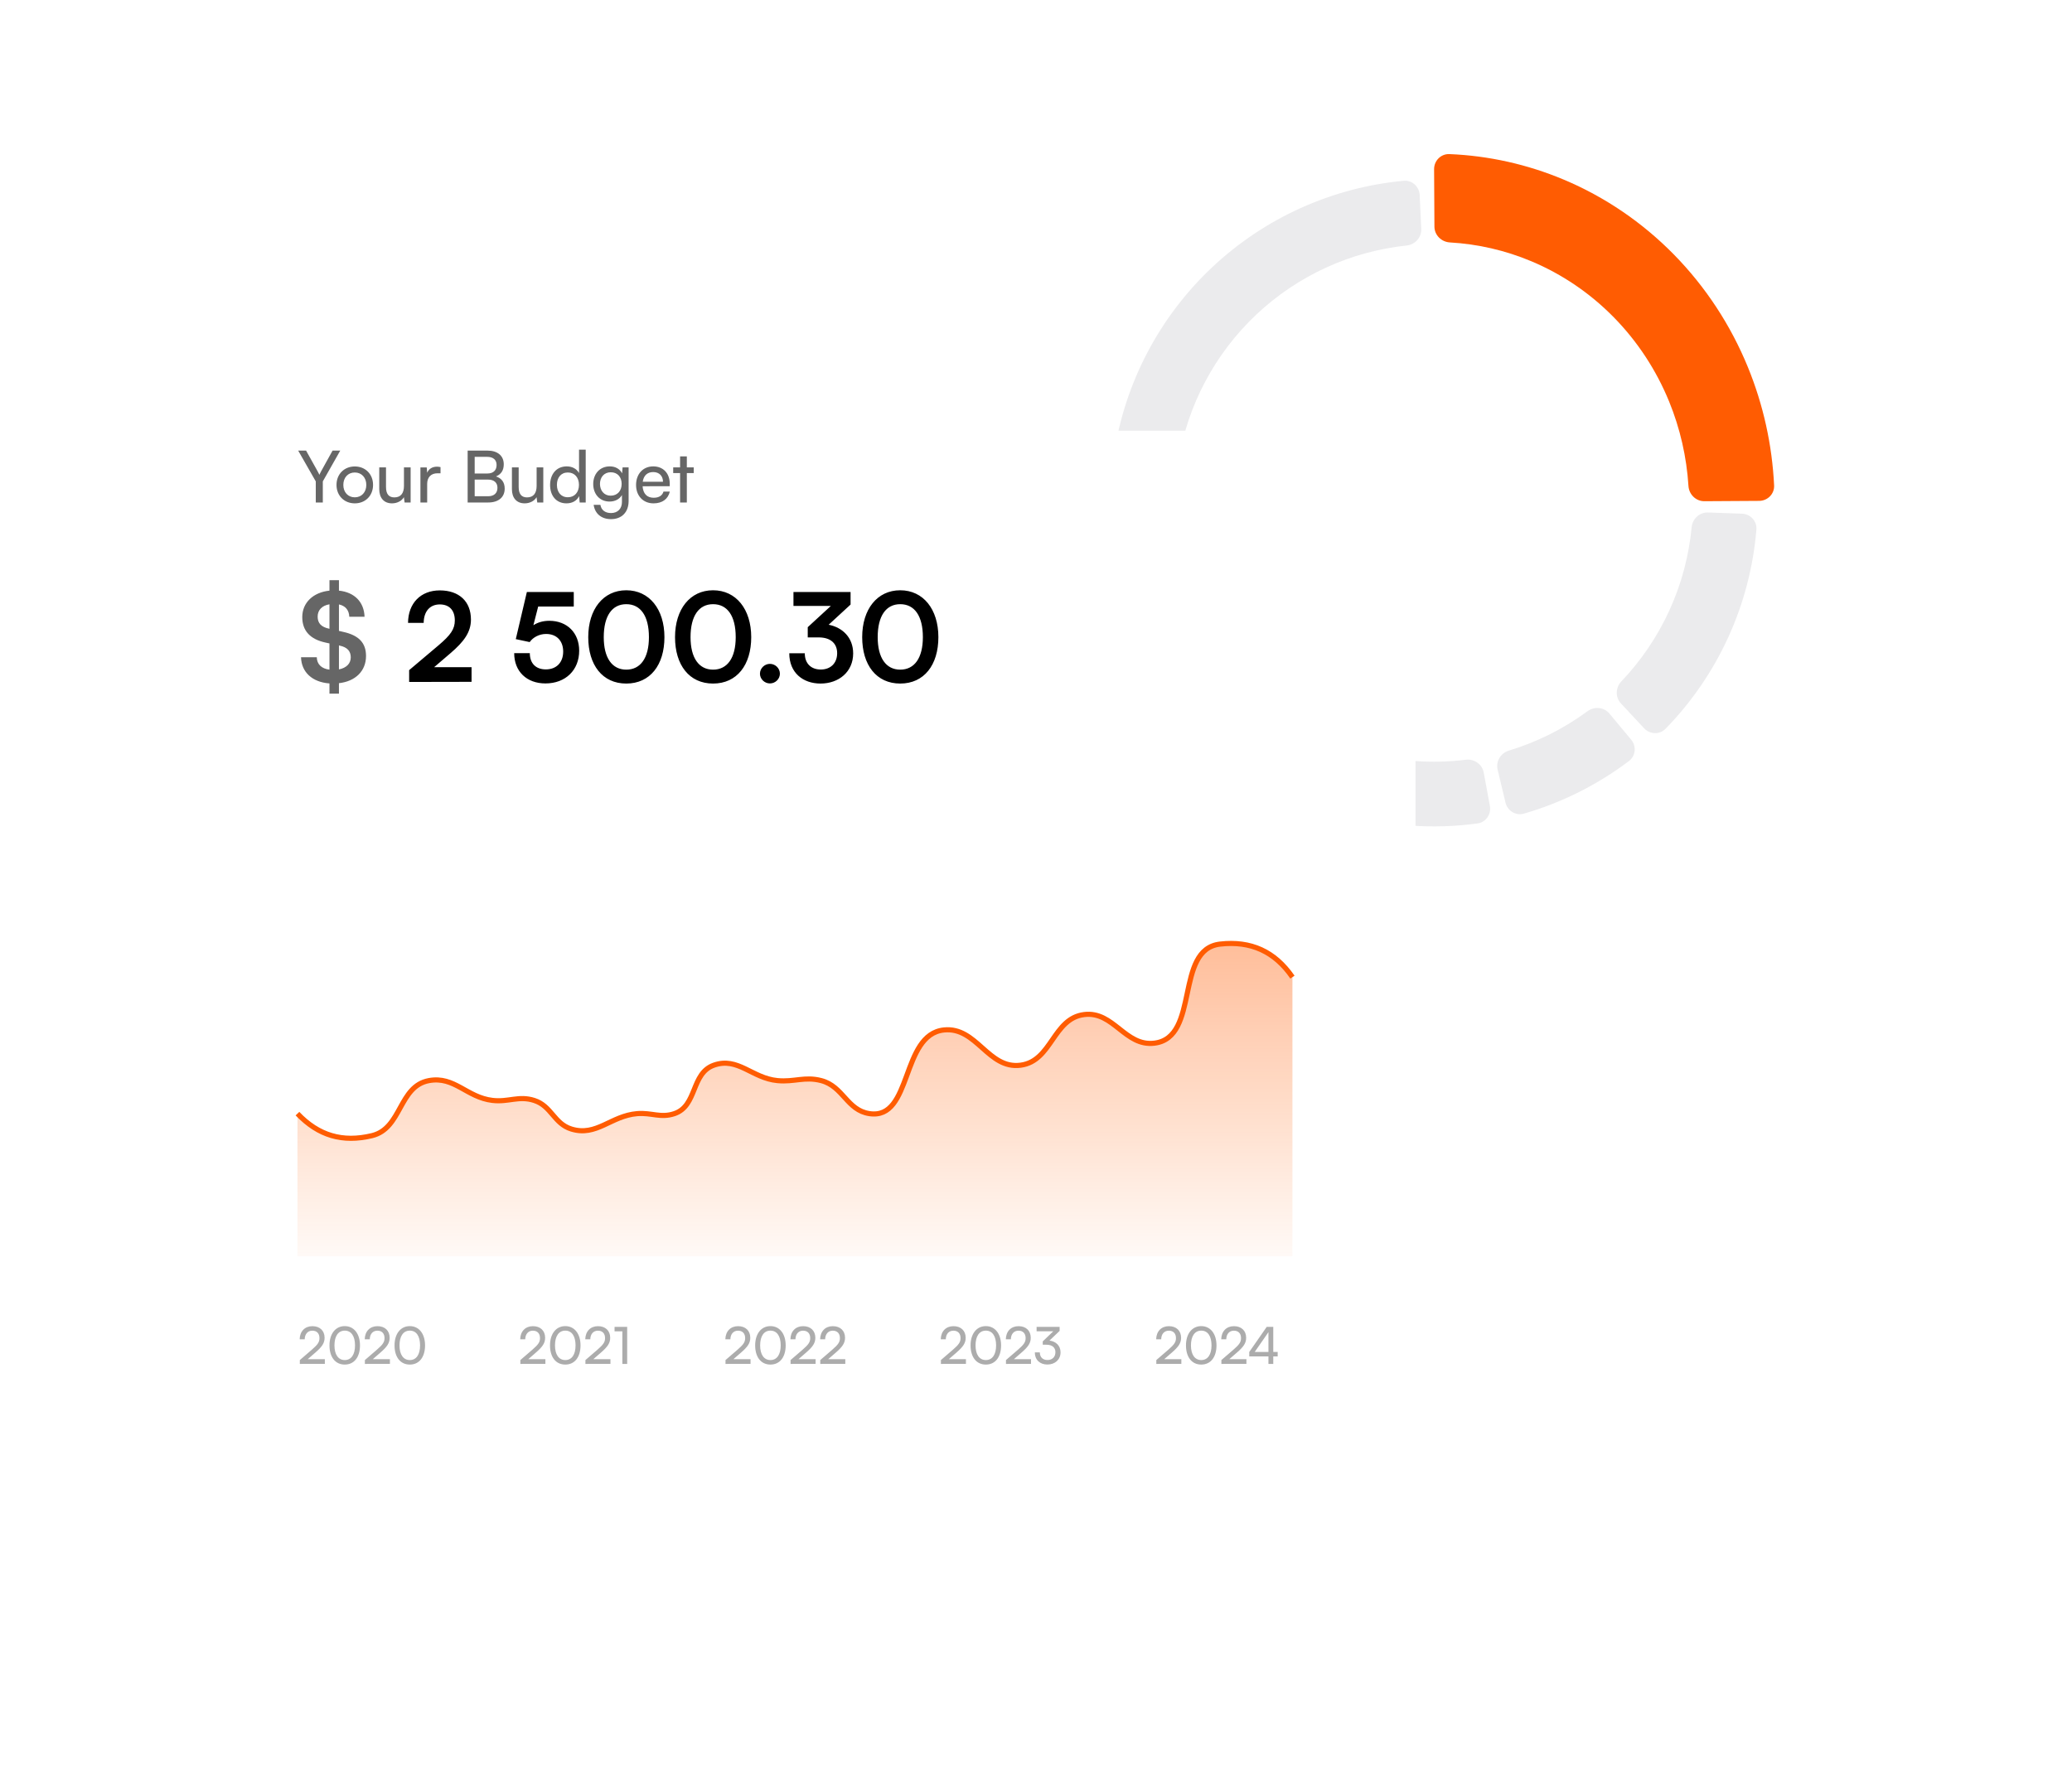 <?xml version="1.0" encoding="UTF-8"?> <svg xmlns="http://www.w3.org/2000/svg" width="404" height="347" viewBox="0 0 404 347" fill="none"><g filter="url(#filter0_d_176_223)"><rect x="190" y="12" width="180" height="171" rx="16" fill="white"></rect></g><path d="M339.642 100.181C341.298 100.239 342.601 101.629 342.464 103.28C341.864 110.525 340.016 117.62 336.995 124.248C333.973 130.876 329.829 136.924 324.754 142.128C323.597 143.315 321.693 143.243 320.563 142.031L316.05 137.19C314.92 135.978 314.994 134.086 316.136 132.886C320.007 128.821 323.178 124.134 325.513 119.013C327.847 113.893 329.305 108.425 329.835 102.837C329.991 101.188 331.371 99.891 333.027 99.949L339.642 100.181Z" fill="#EBEBED"></path><path d="M318.042 144.253C319.103 145.526 318.934 147.424 317.612 148.423C311.471 153.061 304.532 156.538 297.139 158.679C295.548 159.14 293.927 158.138 293.542 156.527L292.005 150.089C291.62 148.477 292.618 146.868 294.203 146.388C299.711 144.721 304.893 142.125 309.526 138.712C310.86 137.729 312.746 137.894 313.807 139.167L318.042 144.253Z" fill="#EBEBED"></path><path d="M290.499 157.171C290.8 158.8 289.724 160.372 288.082 160.595C279.338 161.784 270.441 161.125 261.968 158.661C260.377 158.198 259.544 156.485 260.082 154.917L262.23 148.657C262.767 147.09 264.472 146.264 266.068 146.708C272.481 148.49 279.183 148.987 285.787 148.169C287.432 147.965 288.996 149.033 289.297 150.662L290.499 157.171Z" fill="#EBEBED"></path><path d="M219.812 91.862C218.164 91.691 216.96 90.215 217.209 88.577C219.323 74.694 226.016 61.88 236.268 52.2C246.521 42.52 259.697 36.573 273.678 35.258C275.328 35.103 276.733 36.391 276.809 38.046L277.115 44.657C277.192 46.312 275.91 47.707 274.262 47.882C263.3 49.044 252.987 53.769 244.932 61.375C236.876 68.981 231.567 79.006 229.778 89.884C229.509 91.519 228.044 92.718 226.396 92.547L219.812 91.862Z" fill="#EBEBED"></path><path d="M277.788 35.677C277.777 35.307 278.068 34.999 278.438 34.992C278.808 34.985 279.111 35.283 279.113 35.653L279.199 47.066C279.202 47.362 278.964 47.603 278.668 47.609C278.371 47.614 278.125 47.381 278.116 47.085L277.788 35.677Z" fill="white"></path><path d="M279.621 33C279.611 31.344 280.946 29.986 282.601 30.053C290.247 30.364 297.79 32.044 304.89 35.026C312.917 38.398 320.222 43.367 326.388 49.65C332.553 55.934 337.458 63.408 340.823 71.647C343.811 78.963 345.533 86.755 345.917 94.669C345.998 96.323 344.656 97.674 343 97.685L332.32 97.751C330.663 97.761 329.32 96.425 329.216 94.771C328.859 89.118 327.589 83.559 325.452 78.326C322.937 72.169 319.272 66.584 314.664 61.889C310.057 57.193 304.598 53.48 298.6 50.961C293.529 48.831 288.156 47.59 282.703 47.281C281.049 47.187 279.696 45.861 279.686 44.204L279.621 33Z" fill="#FF5C02"></path><g filter="url(#filter1_d_176_223)"><rect x="34" y="62" width="242" height="229" rx="16" fill="white"></rect></g><path d="M64.24 135.28V133.288C60.904 133.048 58.768 131.104 58.696 128.176H61.768C61.792 129.544 62.68 130.408 64.24 130.6V125.488L63.472 125.32C60.448 124.672 58.936 122.992 58.936 120.352C58.936 117.544 61.048 115.528 64.24 115.192V113.152H66.088V115.192C69.112 115.504 70.984 117.4 71.08 120.28H68.104C68.056 118.984 67.336 118.144 66.088 117.88V123.04L66.904 123.232C69.976 123.904 71.368 125.392 71.368 127.936C71.368 130.864 69.304 132.88 66.088 133.24V135.28H64.24ZM64.144 122.608L64.24 122.632V117.856C62.8 118.096 61.936 118.96 61.936 120.256C61.936 121.528 62.608 122.272 64.144 122.608ZM66.256 125.92L66.088 125.872V130.552C67.528 130.264 68.392 129.424 68.392 128.2C68.392 126.976 67.696 126.232 66.256 125.92Z" fill="#666666"></path><path d="M91.944 132.976L79.776 133V130.696L85.512 125.848C87.888 123.832 88.68 122.68 88.68 121C88.68 119.008 87.6 117.88 85.752 117.88C83.832 117.88 82.632 119.224 82.608 121.48H79.56C79.584 117.64 82.032 115.144 85.752 115.144C89.496 115.144 91.824 117.28 91.824 120.832C91.824 123.28 90.48 125.128 87.816 127.408L84.648 130.12H91.944V132.976ZM106.353 133.288C102.681 133.288 100.257 130.936 100.257 127.384H103.305C103.305 129.376 104.481 130.552 106.425 130.552C108.489 130.552 109.809 129.208 109.809 127.072C109.809 125.032 108.585 123.64 106.473 123.64C105.129 123.64 103.905 124.312 103.281 125.224L100.569 124.648L102.729 115.456H111.873V118.288H104.937L104.001 121.936C104.841 121.384 105.897 121.072 107.097 121.072C110.601 121.072 112.929 123.448 112.929 126.904C112.929 130.696 110.265 133.288 106.353 133.288ZM114.696 124.264C114.696 118.816 117.624 115.12 122.112 115.12C126.6 115.12 129.552 118.816 129.552 124.264C129.552 129.688 126.768 133.312 122.112 133.312C117.456 133.312 114.696 129.688 114.696 124.264ZM117.72 124.264C117.72 128.32 119.352 130.6 122.112 130.6C124.896 130.6 126.528 128.32 126.528 124.264C126.528 120.112 124.896 117.832 122.112 117.832C119.352 117.832 117.72 120.112 117.72 124.264ZM131.618 124.264C131.618 118.816 134.546 115.12 139.034 115.12C143.522 115.12 146.474 118.816 146.474 124.264C146.474 129.688 143.69 133.312 139.034 133.312C134.378 133.312 131.618 129.688 131.618 124.264ZM134.642 124.264C134.642 128.32 136.274 130.6 139.034 130.6C141.818 130.6 143.45 128.32 143.45 124.264C143.45 120.112 141.818 117.832 139.034 117.832C136.274 117.832 134.642 120.112 134.642 124.264ZM150.121 133.288C149.065 133.288 148.177 132.424 148.177 131.392C148.177 130.336 149.065 129.472 150.121 129.472C151.177 129.472 152.065 130.336 152.065 131.392C152.065 132.424 151.177 133.288 150.121 133.288ZM159.63 124.312H157.494V122.32L162.006 118.168H154.71V115.456H165.846V117.904L161.574 121.84C164.262 122.368 166.35 124.336 166.35 127.432C166.35 131.032 163.542 133.312 159.99 133.312C156.558 133.312 153.894 131.2 153.894 127.408H156.918C156.918 129.424 158.166 130.576 160.038 130.576C161.958 130.576 163.23 129.328 163.23 127.384C163.23 125.608 162.078 124.312 159.63 124.312ZM168.11 124.264C168.11 118.816 171.038 115.12 175.526 115.12C180.014 115.12 182.966 118.816 182.966 124.264C182.966 129.688 180.182 133.312 175.526 133.312C170.87 133.312 168.11 129.688 168.11 124.264ZM171.134 124.264C171.134 128.32 172.766 130.6 175.526 130.6C178.31 130.6 179.942 128.32 179.942 124.264C179.942 120.112 178.31 117.832 175.526 117.832C172.766 117.832 171.134 120.112 171.134 124.264Z" fill="black"></path><path d="M61.57 93.884L58.14 87.878H59.68L61.934 91.924C62.074 92.162 62.158 92.358 62.27 92.596C62.396 92.344 62.424 92.26 62.606 91.924L64.846 87.878H66.344L62.942 93.884V98H61.57V93.884ZM65.613 94.57C65.613 92.456 67.125 90.972 69.183 90.972C71.227 90.972 72.739 92.456 72.739 94.57C72.739 96.684 71.227 98.168 69.183 98.168C67.125 98.168 65.613 96.684 65.613 94.57ZM66.943 94.57C66.943 95.998 67.853 96.992 69.183 96.992C70.499 96.992 71.423 95.998 71.423 94.57C71.423 93.142 70.499 92.148 69.183 92.148C67.853 92.148 66.943 93.142 66.943 94.57ZM78.764 91.154H80.066V98H78.89L78.75 96.964C78.358 97.678 77.448 98.168 76.44 98.168C74.844 98.168 73.948 97.09 73.948 95.41V91.154H75.264V94.976C75.264 96.446 75.894 97.006 76.902 97.006C78.106 97.006 78.764 96.236 78.764 94.766V91.154ZM85.895 91.098V92.302H85.307C84.061 92.302 83.291 93.058 83.291 94.374V98H81.975V91.168H83.207L83.291 92.204C83.571 91.49 84.257 91.014 85.195 91.014C85.433 91.014 85.629 91.042 85.895 91.098ZM91.182 98V87.878H95.046C97.02 87.878 98.224 88.886 98.224 90.552C98.224 91.714 97.72 92.498 96.712 92.918C97.832 93.282 98.406 94.094 98.406 95.298C98.406 96.978 97.188 98 95.186 98H91.182ZM94.962 89.096H92.554V92.344H95.046C96.18 92.344 96.824 91.728 96.824 90.678C96.824 89.67 96.152 89.096 94.962 89.096ZM95.158 93.534H92.554V96.782H95.158C96.334 96.782 96.992 96.18 96.992 95.13C96.992 94.122 96.32 93.534 95.158 93.534ZM104.631 91.154H105.933V98H104.757L104.617 96.964C104.225 97.678 103.315 98.168 102.307 98.168C100.711 98.168 99.815 97.09 99.815 95.41V91.154H101.131V94.976C101.131 96.446 101.761 97.006 102.769 97.006C103.973 97.006 104.631 96.236 104.631 94.766V91.154ZM110.45 98.168C108.462 98.168 107.258 96.684 107.258 94.598C107.258 92.498 108.476 90.958 110.506 90.958C111.556 90.958 112.438 91.42 112.9 92.26V87.696H114.202V98H113.026L112.914 96.754C112.466 97.692 111.542 98.168 110.45 98.168ZM110.716 96.978C112.06 96.978 112.886 95.984 112.886 94.556C112.886 93.156 112.06 92.148 110.716 92.148C109.372 92.148 108.588 93.156 108.588 94.556C108.588 95.97 109.372 96.978 110.716 96.978ZM115.666 94.402C115.666 92.47 116.912 90.958 118.9 90.958C120.006 90.958 120.86 91.462 121.294 92.316L121.392 91.154H122.568V97.72C122.568 99.876 121.238 101.248 119.138 101.248C117.276 101.248 116.002 100.198 115.75 98.462H117.066C117.234 99.47 117.99 100.058 119.138 100.058C120.426 100.058 121.266 99.218 121.266 97.916V96.544C120.818 97.342 119.922 97.818 118.844 97.818C116.898 97.818 115.666 96.32 115.666 94.402ZM116.982 94.374C116.982 95.662 117.78 96.67 119.068 96.67C120.398 96.67 121.21 95.718 121.21 94.374C121.21 93.058 120.426 92.106 119.082 92.106C117.766 92.106 116.982 93.114 116.982 94.374ZM127.422 98.168C125.406 98.168 124.02 96.712 124.02 94.584C124.02 92.442 125.378 90.958 127.366 90.958C129.312 90.958 130.586 92.302 130.586 94.332V94.822L125.294 94.836C125.392 96.278 126.148 97.076 127.45 97.076C128.472 97.076 129.144 96.656 129.368 95.872H130.6C130.264 97.342 129.116 98.168 127.422 98.168ZM127.366 92.064C126.218 92.064 125.49 92.75 125.322 93.954H129.27C129.27 92.82 128.528 92.064 127.366 92.064ZM133.919 98H132.603V92.26H131.259V91.154H132.603V89.012H133.919V91.154H135.263V92.26H133.919V98Z" fill="#666666"></path><path d="M63.34 265.99L58.46 266V265.25L60.79 263.24C61.96 262.23 62.29 261.74 62.29 260.97C62.29 260.06 61.77 259.52 60.9 259.52C60.01 259.52 59.43 260.17 59.41 261.2H58.43C58.46 259.65 59.44 258.64 60.91 258.64C62.36 258.64 63.29 259.52 63.29 260.91C63.29 261.94 62.78 262.67 61.5 263.78L60 265.08H63.34V265.99ZM64.242 262.39C64.242 260.15 65.402 258.63 67.222 258.63C69.032 258.63 70.192 260.15 70.192 262.39C70.192 264.64 69.082 266.13 67.222 266.13C65.352 266.13 64.242 264.64 64.242 262.39ZM65.212 262.39C65.212 264.17 65.952 265.25 67.222 265.25C68.492 265.25 69.222 264.17 69.222 262.39C69.222 260.59 68.492 259.51 67.222 259.51C65.952 259.51 65.212 260.59 65.212 262.39ZM76.025 265.99L71.145 266V265.25L73.475 263.24C74.645 262.23 74.975 261.74 74.975 260.97C74.975 260.06 74.456 259.52 73.585 259.52C72.695 259.52 72.115 260.17 72.096 261.2H71.115C71.145 259.65 72.126 258.64 73.596 258.64C75.046 258.64 75.975 259.52 75.975 260.91C75.975 261.94 75.466 262.67 74.186 263.78L72.686 265.08H76.025V265.99ZM76.927 262.39C76.927 260.15 78.088 258.63 79.907 258.63C81.718 258.63 82.877 260.15 82.877 262.39C82.877 264.64 81.767 266.13 79.907 266.13C78.037 266.13 76.927 264.64 76.927 262.39ZM77.897 262.39C77.897 264.17 78.638 265.25 79.907 265.25C81.177 265.25 81.907 264.17 81.907 262.39C81.907 260.59 81.177 259.51 79.907 259.51C78.638 259.51 77.897 260.59 77.897 262.39Z" fill="#ACACAC"></path><path d="M106.34 265.99L101.46 266V265.25L103.79 263.24C104.96 262.23 105.29 261.74 105.29 260.97C105.29 260.06 104.77 259.52 103.9 259.52C103.01 259.52 102.43 260.17 102.41 261.2H101.43C101.46 259.65 102.44 258.64 103.91 258.64C105.36 258.64 106.29 259.52 106.29 260.91C106.29 261.94 105.78 262.67 104.5 263.78L103 265.08H106.34V265.99ZM107.242 262.39C107.242 260.15 108.402 258.63 110.222 258.63C112.032 258.63 113.192 260.15 113.192 262.39C113.192 264.64 112.082 266.13 110.222 266.13C108.352 266.13 107.242 264.64 107.242 262.39ZM108.212 262.39C108.212 264.17 108.952 265.25 110.222 265.25C111.492 265.25 112.222 264.17 112.222 262.39C112.222 260.59 111.492 259.51 110.222 259.51C108.952 259.51 108.212 260.59 108.212 262.39ZM119.026 265.99L114.146 266V265.25L116.476 263.24C117.646 262.23 117.976 261.74 117.976 260.97C117.976 260.06 117.456 259.52 116.586 259.52C115.696 259.52 115.116 260.17 115.096 261.2H114.116C114.146 259.65 115.126 258.64 116.596 258.64C118.046 258.64 118.976 259.52 118.976 260.91C118.976 261.94 118.466 262.67 117.186 263.78L115.686 265.08H119.026V265.99ZM121.347 259.65H119.827V258.77H122.287V266H121.347V259.65Z" fill="#ACACAC"></path><path d="M146.34 265.99L141.46 266V265.25L143.79 263.24C144.96 262.23 145.29 261.74 145.29 260.97C145.29 260.06 144.77 259.52 143.9 259.52C143.01 259.52 142.43 260.17 142.41 261.2H141.43C141.46 259.65 142.44 258.64 143.91 258.64C145.36 258.64 146.29 259.52 146.29 260.91C146.29 261.94 145.78 262.67 144.5 263.78L143 265.08H146.34V265.99ZM147.242 262.39C147.242 260.15 148.402 258.63 150.222 258.63C152.032 258.63 153.192 260.15 153.192 262.39C153.192 264.64 152.082 266.13 150.222 266.13C148.352 266.13 147.242 264.64 147.242 262.39ZM148.212 262.39C148.212 264.17 148.952 265.25 150.222 265.25C151.492 265.25 152.222 264.17 152.222 262.39C152.222 260.59 151.492 259.51 150.222 259.51C148.952 259.51 148.212 260.59 148.212 262.39ZM159.026 265.99L154.146 266V265.25L156.476 263.24C157.646 262.23 157.976 261.74 157.976 260.97C157.976 260.06 157.456 259.52 156.586 259.52C155.696 259.52 155.116 260.17 155.096 261.2H154.116C154.146 259.65 155.126 258.64 156.596 258.64C158.046 258.64 158.976 259.52 158.976 260.91C158.976 261.94 158.466 262.67 157.186 263.78L155.686 265.08H159.026V265.99ZM164.817 265.99L159.937 266V265.25L162.267 263.24C163.437 262.23 163.767 261.74 163.767 260.97C163.767 260.06 163.247 259.52 162.377 259.52C161.487 259.52 160.907 260.17 160.887 261.2H159.907C159.937 259.65 160.917 258.64 162.387 258.64C163.837 258.64 164.767 259.52 164.767 260.91C164.767 261.94 164.257 262.67 162.977 263.78L161.477 265.08H164.817V265.99Z" fill="#ACACAC"></path><path d="M188.34 265.99L183.46 266V265.25L185.79 263.24C186.96 262.23 187.29 261.74 187.29 260.97C187.29 260.06 186.77 259.52 185.9 259.52C185.01 259.52 184.43 260.17 184.41 261.2H183.43C183.46 259.65 184.44 258.64 185.91 258.64C187.36 258.64 188.29 259.52 188.29 260.91C188.29 261.94 187.78 262.67 186.5 263.78L185 265.08H188.34V265.99ZM189.242 262.39C189.242 260.15 190.402 258.63 192.222 258.63C194.032 258.63 195.192 260.15 195.192 262.39C195.192 264.64 194.082 266.13 192.222 266.13C190.352 266.13 189.242 264.64 189.242 262.39ZM190.212 262.39C190.212 264.17 190.952 265.25 192.222 265.25C193.492 265.25 194.222 264.17 194.222 262.39C194.222 260.59 193.492 259.51 192.222 259.51C190.952 259.51 190.212 260.59 190.212 262.39ZM201.026 265.99L196.146 266V265.25L198.476 263.24C199.646 262.23 199.976 261.74 199.976 260.97C199.976 260.06 199.456 259.52 198.586 259.52C197.696 259.52 197.116 260.17 197.096 261.2H196.116C196.146 259.65 197.126 258.64 198.596 258.64C200.046 258.64 200.976 259.52 200.976 260.91C200.976 261.94 200.466 262.67 199.186 263.78L197.686 265.08H201.026V265.99ZM204.037 262.26H203.317V261.61L205.367 259.64H202.117V258.77H206.607V259.56L204.627 261.45C205.857 261.6 206.787 262.43 206.787 263.73C206.787 265.19 205.687 266.12 204.217 266.12C202.797 266.12 201.777 265.25 201.777 263.75H202.747C202.747 264.69 203.327 265.24 204.237 265.24C205.177 265.24 205.787 264.64 205.787 263.71C205.787 262.84 205.187 262.26 204.037 262.26Z" fill="#ACACAC"></path><path d="M230.34 265.99L225.46 266V265.25L227.79 263.24C228.96 262.23 229.29 261.74 229.29 260.97C229.29 260.06 228.77 259.52 227.9 259.52C227.01 259.52 226.43 260.17 226.41 261.2H225.43C225.46 259.65 226.44 258.64 227.91 258.64C229.36 258.64 230.29 259.52 230.29 260.91C230.29 261.94 229.78 262.67 228.5 263.78L227 265.08H230.34V265.99ZM231.242 262.39C231.242 260.15 232.402 258.63 234.222 258.63C236.032 258.63 237.192 260.15 237.192 262.39C237.192 264.64 236.082 266.13 234.222 266.13C232.352 266.13 231.242 264.64 231.242 262.39ZM232.212 262.39C232.212 264.17 232.952 265.25 234.222 265.25C235.492 265.25 236.222 264.17 236.222 262.39C236.222 260.59 235.492 259.51 234.222 259.51C232.952 259.51 232.212 260.59 232.212 262.39ZM243.026 265.99L238.146 266V265.25L240.476 263.24C241.646 262.23 241.976 261.74 241.976 260.97C241.976 260.06 241.456 259.52 240.586 259.52C239.696 259.52 239.116 260.17 239.096 261.2H238.116C238.146 259.65 239.126 258.64 240.596 258.64C242.046 258.64 242.976 259.52 242.976 260.91C242.976 261.94 242.466 262.67 241.186 263.78L239.686 265.08H243.026V265.99ZM249.122 264.54H248.262V266H247.322V264.54H243.582V263.67L246.992 258.77H248.262V263.67H249.122V264.54ZM244.642 263.67H247.322V259.81L244.642 263.67Z" fill="#ACACAC"></path><path d="M58 217.19C62.091 221.482 66.777 222.867 72.529 221.484C78.383 220.077 77.719 211.842 83.639 210.748C88.622 209.828 90.998 214.026 96.031 214.613C99.18 214.981 101.127 213.652 104.15 214.613C107.555 215.695 107.999 219.147 111.414 220.196C116.33 221.706 119.11 217.61 124.233 217.19C127.061 216.958 128.808 218.097 131.498 217.19C135.995 215.673 134.716 209.329 139.189 207.742C143.884 206.077 146.626 210.274 151.581 210.748C154.904 211.066 156.898 209.901 160.128 210.748C164.427 211.876 165.133 216.535 169.529 217.19C177.946 218.444 175.594 201.754 184.057 200.871C190.445 200.204 192.648 208.597 199.013 207.742C205.135 206.92 205.275 198.621 211.405 197.865C217.126 197.159 219.357 204.144 225.079 203.448C234.039 202.358 228.93 185.134 237.899 184.123C243.91 183.445 248.556 185.567 252 190.565" stroke="#FF5C02"></path><path opacity="0.4" d="M72.529 221.484C66.777 222.867 62.091 221.482 58 217.19V245H252V190.565C248.556 185.567 243.91 183.445 237.899 184.123C228.93 185.134 234.039 202.358 225.079 203.448C219.357 204.144 217.126 197.159 211.405 197.865C205.275 198.621 205.135 206.92 199.013 207.742C192.648 208.597 190.445 200.204 184.057 200.871C175.594 201.754 177.946 218.444 169.529 217.19C165.133 216.535 164.427 211.876 160.128 210.748C156.898 209.901 154.904 211.066 151.581 210.748C146.626 210.274 143.884 206.077 139.189 207.742C134.716 209.329 135.995 215.673 131.498 217.19C128.808 218.097 127.061 216.958 124.233 217.19C119.11 217.61 116.33 221.706 111.414 220.196C107.999 219.147 107.555 215.695 104.15 214.613C101.127 213.652 99.18 214.981 96.031 214.613C90.998 214.026 88.622 209.828 83.639 210.748C77.719 211.842 78.383 220.077 72.529 221.484Z" fill="url(#paint0_linear_176_223)"></path><defs><filter id="filter0_d_176_223" x="156" y="0" width="248" height="239" filterUnits="userSpaceOnUse" color-interpolation-filters="sRGB"><feFlood flood-opacity="0" result="BackgroundImageFix"></feFlood><feColorMatrix in="SourceAlpha" type="matrix" values="0 0 0 0 0 0 0 0 0 0 0 0 0 0 0 0 0 0 127 0" result="hardAlpha"></feColorMatrix><feOffset dy="22"></feOffset><feGaussianBlur stdDeviation="17"></feGaussianBlur><feComposite in2="hardAlpha" operator="out"></feComposite><feColorMatrix type="matrix" values="0 0 0 0 0.295 0 0 0 0 0.295 0 0 0 0 0.295 0 0 0 0.15 0"></feColorMatrix><feBlend mode="normal" in2="BackgroundImageFix" result="effect1_dropShadow_176_223"></feBlend><feBlend mode="normal" in="SourceGraphic" in2="effect1_dropShadow_176_223" result="shape"></feBlend></filter><filter id="filter1_d_176_223" x="0" y="50" width="310" height="297" filterUnits="userSpaceOnUse" color-interpolation-filters="sRGB"><feFlood flood-opacity="0" result="BackgroundImageFix"></feFlood><feColorMatrix in="SourceAlpha" type="matrix" values="0 0 0 0 0 0 0 0 0 0 0 0 0 0 0 0 0 0 127 0" result="hardAlpha"></feColorMatrix><feOffset dy="22"></feOffset><feGaussianBlur stdDeviation="17"></feGaussianBlur><feComposite in2="hardAlpha" operator="out"></feComposite><feColorMatrix type="matrix" values="0 0 0 0 0.295 0 0 0 0 0.295 0 0 0 0 0.295 0 0 0 0.15 0"></feColorMatrix><feBlend mode="normal" in2="BackgroundImageFix" result="effect1_dropShadow_176_223"></feBlend><feBlend mode="normal" in="SourceGraphic" in2="effect1_dropShadow_176_223" result="shape"></feBlend></filter><linearGradient id="paint0_linear_176_223" x1="155" y1="184" x2="155" y2="250.5" gradientUnits="userSpaceOnUse"><stop stop-color="#FF5C02"></stop><stop offset="1" stop-color="#FF5C02" stop-opacity="0"></stop></linearGradient></defs></svg> 